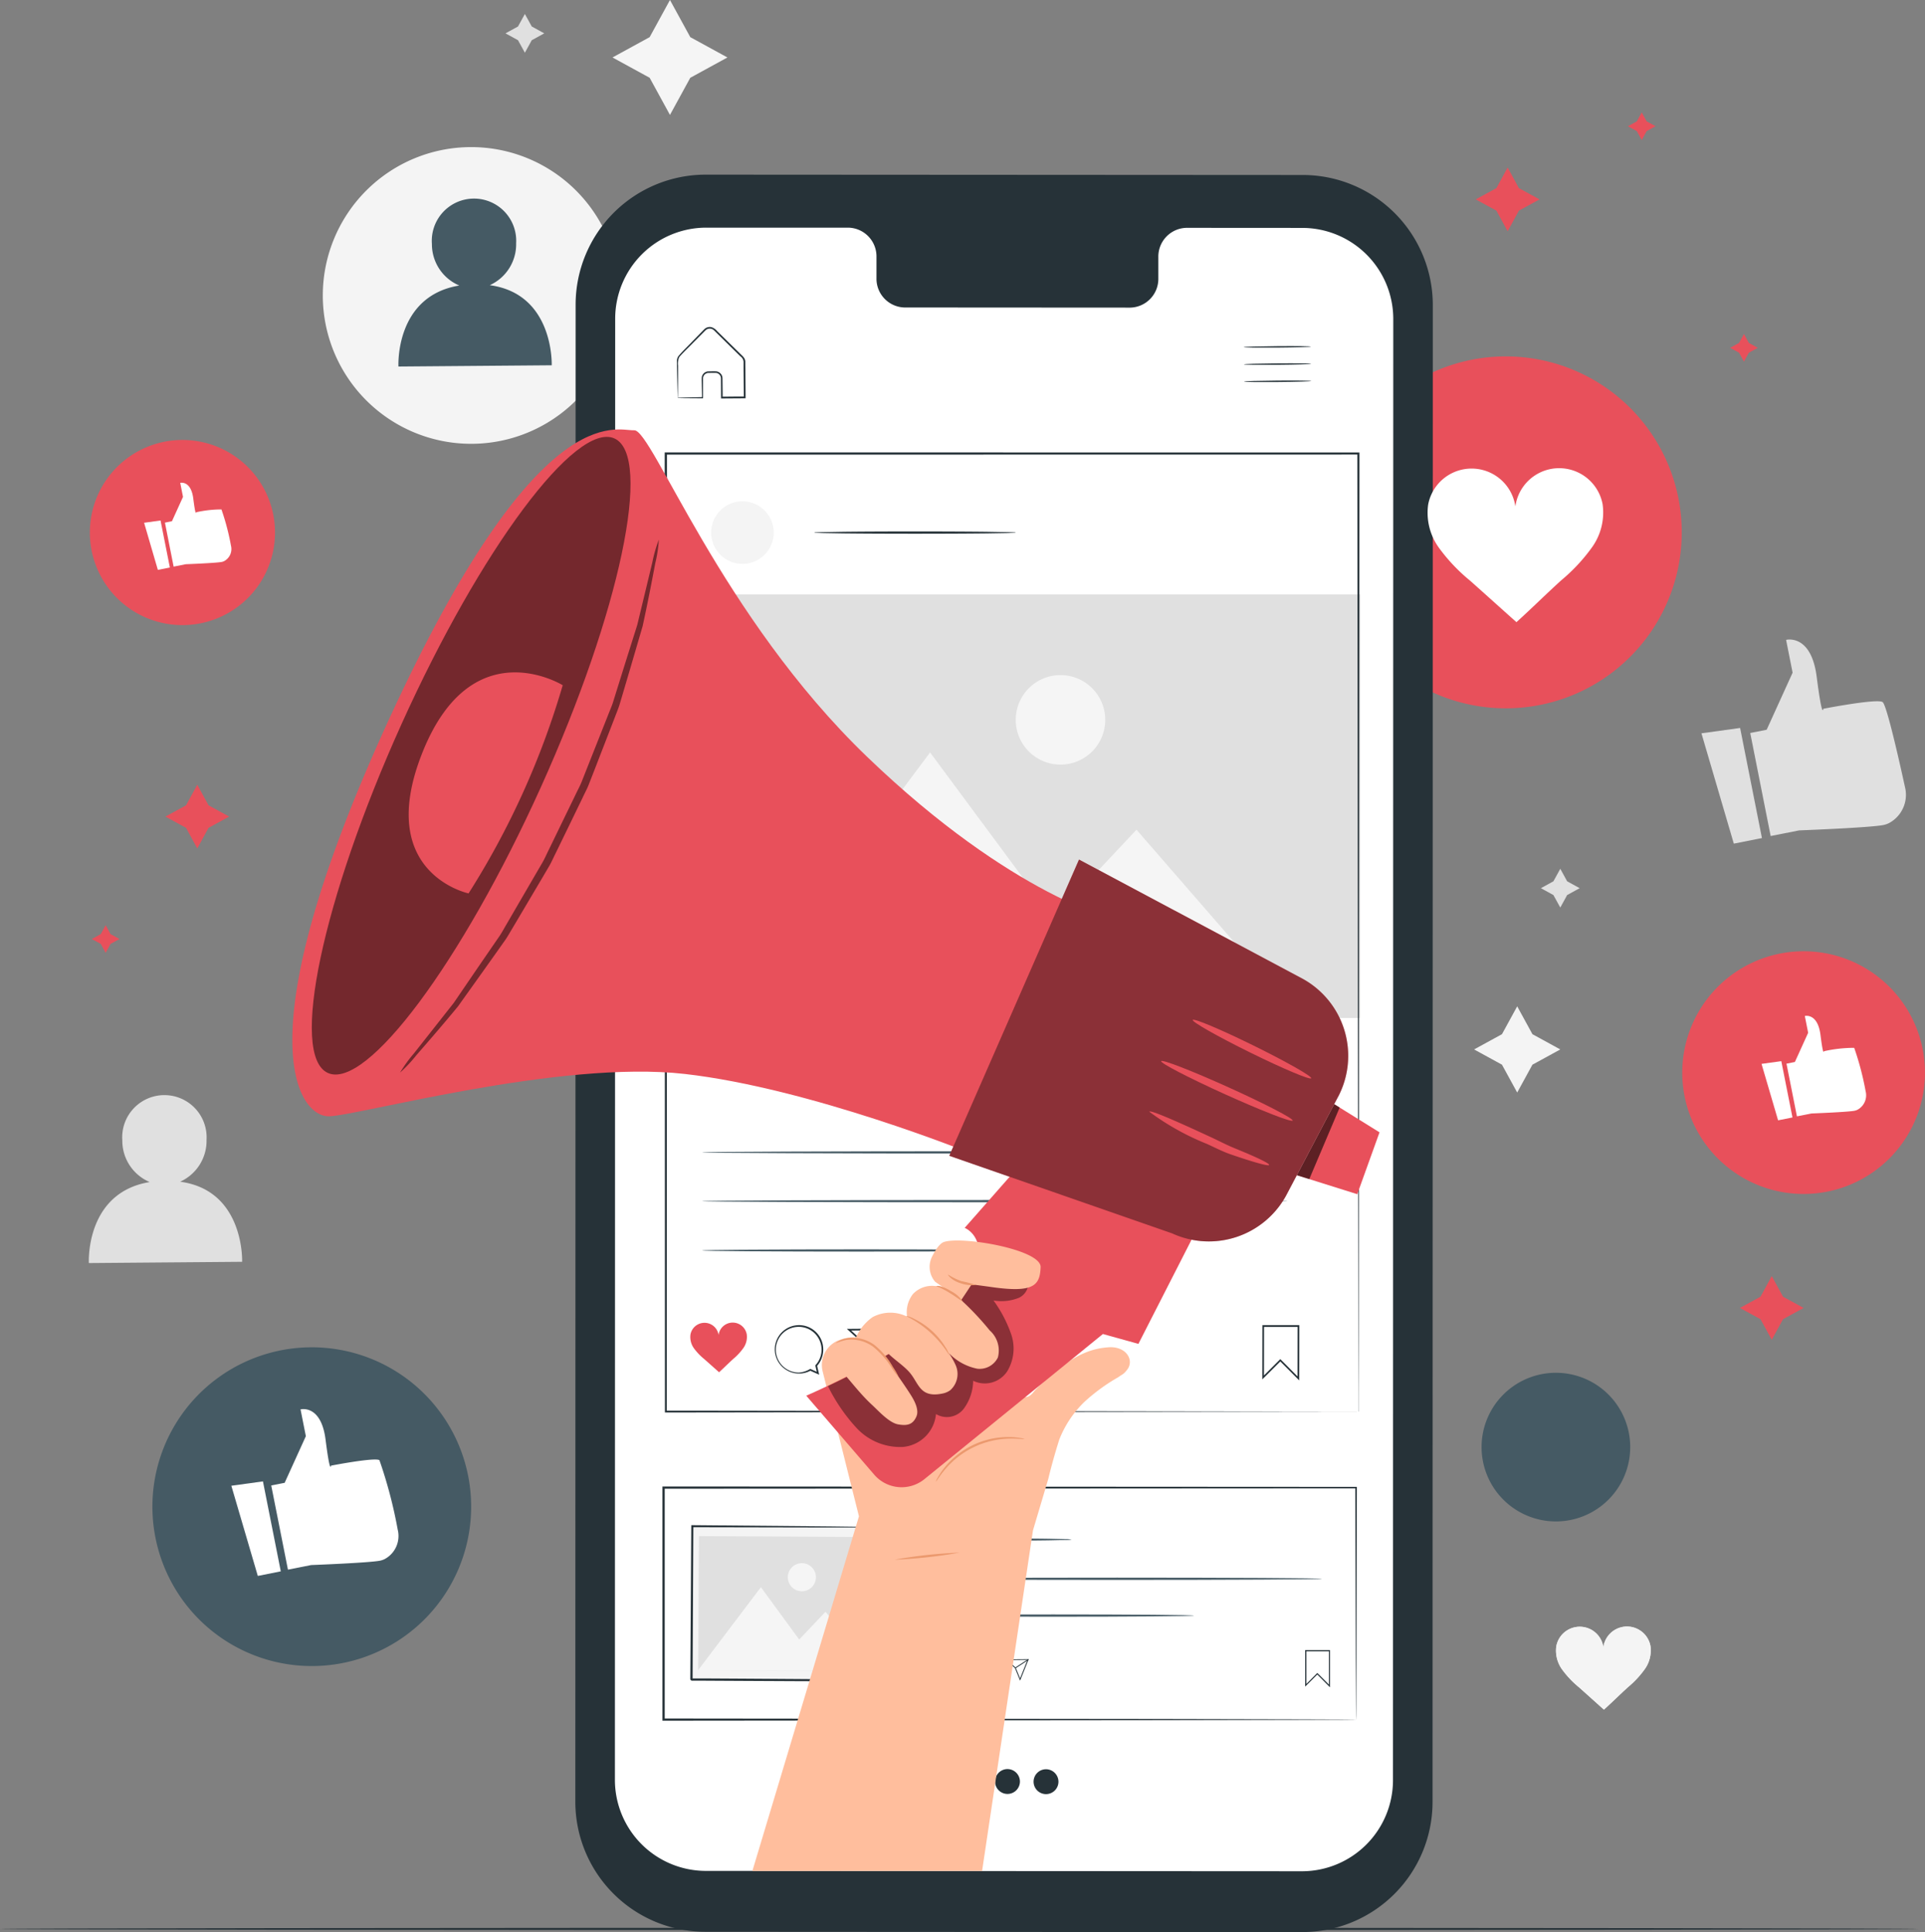 <svg xmlns="http://www.w3.org/2000/svg" xmlns:xlink="http://www.w3.org/1999/xlink" width="153.872" height="154.432" viewBox="0 0 153.872 154.432">
  <rect x="0" y="0" width="153.872" height="154.432" fill="#808080" stroke="none"/>
  <defs>
    <clipPath id="clip-path">
      <rect id="Rectangle_1614" data-name="Rectangle 1614" width="153.872" height="154.432" fill="none"/>
    </clipPath>
    <clipPath id="clip-path-7">
      <rect id="Rectangle_1608" data-name="Rectangle 1608" width="31.891" height="30.529" fill="none"/>
    </clipPath>
    <clipPath id="clip-path-8">
      <rect id="Rectangle_1609" data-name="Rectangle 1609" width="25.478" height="50.969" fill="none"/>
    </clipPath>
    <clipPath id="clip-path-9">
      <rect id="Rectangle_1610" data-name="Rectangle 1610" width="3.421" height="5.991" fill="none"/>
    </clipPath>
    <clipPath id="clip-path-10">
      <rect id="Rectangle_1611" data-name="Rectangle 1611" width="20.7" height="42.59" fill="none"/>
    </clipPath>
    <clipPath id="clip-path-11">
      <rect id="Rectangle_1612" data-name="Rectangle 1612" width="16.049" height="14.771" fill="none"/>
    </clipPath>
  </defs>
  <g id="Groupe_5021" data-name="Groupe 5021" transform="translate(-882 -3696)">
    <g id="Groupe_4316" data-name="Groupe 4316" transform="translate(882 3696)">
      <g id="Groupe_4315" data-name="Groupe 4315" clip-path="url(#clip-path)">
        <g id="Groupe_4291" data-name="Groupe 4291">
          <g id="Groupe_4290" data-name="Groupe 4290" clip-path="url(#clip-path)">
            <path id="Tracé_344" data-name="Tracé 344" d="M86.4,57.684h0A11.858,11.858,0,1,1,98.261,45.825,11.858,11.858,0,0,1,86.4,57.684" transform="translate(-48.742 -22.21)" fill="#f4f4f4"/>
            <path id="Tracé_347" data-name="Tracé 347" d="M146.041,0l1.624,2.969,2.969,1.624-2.969,1.624-1.624,2.969-1.624-2.969-2.969-1.624,2.969-1.624Z" transform="translate(-92.488 0)" fill="#f5f5f5"/>
            <path id="Tracé_348" data-name="Tracé 348" d="M343.86,232.386l1.218,2.227,2.227,1.218-2.227,1.218-1.218,2.227-1.218-2.227-2.227-1.218,2.227-1.218Z" transform="translate(-222.585 -151.949)" fill="#f4f4f4"/>
            <path id="Tracé_349" data-name="Tracé 349" d="M357.383,200.622l.549,1,1,.55-1,.549-.549,1-.549-1-1-.549,1-.55Z" transform="translate(-232.664 -131.179)" fill="#e0e0e0"/>
            <path id="Tracé_350" data-name="Tracé 350" d="M118.274,3.226l.55,1,1,.549-1,.549-.55,1-.549-1-1-.549,1-.549Z" transform="translate(-76.319 -2.109)" fill="#e0e0e0"/>
            <path id="Tracé_351" data-name="Tracé 351" d="M27.812,259.816a3.589,3.589,0,0,0,2.1-3.349,3.374,3.374,0,1,0-6.733.056,3.585,3.585,0,0,0,2.189,3.324c-5.171.847-4.863,6.475-4.863,6.475l12.251-.1s.206-5.7-4.94-6.4" transform="translate(-13.402 -165.365)" fill="#e0e0e0"/>
            <path id="Tracé_352" data-name="Tracé 352" d="M366.859,377.143a1.907,1.907,0,0,0-3.761.112,1.907,1.907,0,0,0-3.762-.079,2.574,2.574,0,0,0,.462,1.857,7.618,7.618,0,0,0,1.345,1.421c.685.61,1.317,1.182,2,1.792.679-.615,1.257-1.193,1.936-1.809A7.648,7.648,0,0,0,366.414,379a2.574,2.574,0,0,0,.445-1.861" transform="translate(-234.935 -245.594)" fill="#f4f4f4"/>
            <path id="Tracé_353" data-name="Tracé 353" d="M404.184,155.153l1.313-.26,2.073-4.561-.52-2.621s2-.527,2.446,2.952.526,2.554.526,2.554,4.312-.838,4.744-.534c.314.22,1.281,4.477,1.786,6.789a2.561,2.561,0,0,1-1.279,2.884,1.893,1.893,0,0,1-.451.154c-1.074.213-6.738.429-6.738.429l-2.268.45Z" transform="translate(-264.281 -96.564)" fill="#e0e0e0"/>
            <path id="Tracé_354" data-name="Tracé 354" d="M392.915,168.535l2.588,8.819,2.248-.446-1.745-8.8Z" transform="translate(-256.913 -109.921)" fill="#e0e0e0"/>
          </g>
        </g>
        <g id="Groupe_4293" data-name="Groupe 4293">
          <g id="Groupe_4292" data-name="Groupe 4292" clip-path="url(#clip-path)">
            <path id="Tracé_355" data-name="Tracé 355" d="M153.327,445.266c0,.05-34.326.09-76.659.09S0,445.316,0,445.266s34.319-.09,76.667-.09,76.659.04,76.659.09" transform="translate(0 -291.084)" fill="#263238"/>
          </g>
        </g>
        <g id="Groupe_4295" data-name="Groupe 4295">
          <g id="Groupe_4294" data-name="Groupe 4294" clip-path="url(#clip-path)">
            <path id="Tracé_356" data-name="Tracé 356" d="M327.737,108.8h0a14.064,14.064,0,1,1-12.3-25.294h0a14.064,14.064,0,0,1,12.3,25.294" transform="translate(-201.075 -53.673)" fill="#e8505b"/>
            <path id="Tracé_358" data-name="Tracé 358" d="M394.721,238.425h0a9.7,9.7,0,1,1,12.523-5.6h0a9.7,9.7,0,0,1-12.523,5.6" transform="translate(-254.014 -143.629)" fill="#e8505b"/>
            <path id="Tracé_361" data-name="Tracé 361" d="M28.156,116.41h0a7.4,7.4,0,1,1,7.4-7.4,7.4,7.4,0,0,1-7.4,7.4" transform="translate(-13.574 -66.444)" fill="#e8505b"/>
            <path id="Tracé_363" data-name="Tracé 363" d="M50.882,336.248h0a12.739,12.739,0,1,1,9.44-15.345,12.739,12.739,0,0,1-9.44,15.345" transform="translate(-23.008 -203.426)" fill="#455a64"/>
            <path id="Tracé_367" data-name="Tracé 367" d="M348.082,328.89h0a5.941,5.941,0,1,1,5.941-5.941,5.941,5.941,0,0,1-5.941,5.941" transform="translate(-223.714 -207.281)" fill="#455a64"/>
          </g>
        </g>
        <g id="Groupe_4297" data-name="Groupe 4297">
          <g id="Groupe_4296" data-name="Groupe 4296" clip-path="url(#clip-path)">
            <path id="Tracé_369" data-name="Tracé 369" d="M190.98,180.8l-47.728-.028a10.4,10.4,0,0,1-10.39-10.4l.023-119.654a10.4,10.4,0,0,1,10.4-10.395l47.728.028a10.4,10.4,0,0,1,10.39,10.4L201.382,170.4a10.4,10.4,0,0,1-10.4,10.394" transform="translate(-86.874 -26.364)" fill="#263238"/>
            <path id="Tracé_370" data-name="Tracé 370" d="M196.939,52.576l-9.254-.006a2.3,2.3,0,0,0-2.247,2.348V56.6a2.3,2.3,0,0,1-2.247,2.348l-18.037-.011a2.3,2.3,0,0,1-2.246-2.35V54.905a2.3,2.3,0,0,0-2.247-2.35l-3.254,0-8.1,0a7.281,7.281,0,0,0-7.285,7.28L142,176.619a7.281,7.281,0,0,0,7.277,7.283l47.632.028a7.281,7.281,0,0,0,7.285-7.28l.023-116.792a7.281,7.281,0,0,0-7.277-7.282" transform="translate(-92.848 -34.359)" fill="#fff"/>
            <path id="Tracé_371" data-name="Tracé 371" d="M292.582,79.967c0,.031-1.2.067-2.687.079s-2.688,0-2.688-.035,1.2-.066,2.687-.079,2.688,0,2.688.035" transform="translate(-187.794 -52.262)" fill="#263238"/>
            <path id="Tracé_372" data-name="Tracé 372" d="M292.615,83.941c0,.031-1.2.067-2.687.079s-2.688,0-2.688-.035,1.2-.066,2.687-.079,2.688,0,2.688.035" transform="translate(-187.815 -54.861)" fill="#263238"/>
            <path id="Tracé_373" data-name="Tracé 373" d="M292.648,87.915c0,.031-1.2.067-2.687.079s-2.688,0-2.688-.035,1.2-.066,2.687-.079,2.688,0,2.688.035" transform="translate(-187.837 -57.459)" fill="#263238"/>
            <path id="Tracé_374" data-name="Tracé 374" d="M156.38,81.151a1.1,1.1,0,0,1,.141-.009l.392-.013,1.447-.034-.04.04c0-.321-.011-.671-.017-1.049,0-.195-.017-.379,0-.6a.556.556,0,0,1,.485-.446c.233,0,.439-.015.691,0a.562.562,0,0,1,.475.559c.006.489.011,1,.017,1.53l-.067-.066,1.825-.018-.069.071c-.007-.735-.014-1.5-.02-2.274q0-.292,0-.579a.591.591,0,0,0-.256-.431l-.8-.786-.77-.759-.373-.368c-.128-.124-.229-.251-.378-.282a.49.49,0,0,0-.419.08c-.11.093-.228.226-.34.334l-.655.66c-.412.428-.841.819-1.153,1.188a1.293,1.293,0,0,0-.092.681q0,.34,0,.643,0,.591-.006,1.036c0,.265-.006.484-.008.663a2.3,2.3,0,0,1-.009.239,1.66,1.66,0,0,1-.012-.219c-.005-.177-.011-.391-.018-.652q-.01-.448-.024-1.044-.006-.309-.012-.656c0-.117,0-.236-.006-.359a.752.752,0,0,1,.1-.382c.338-.414.74-.78,1.155-1.22l.65-.666c.117-.115.213-.229.352-.349a.621.621,0,0,1,.529-.1.985.985,0,0,1,.438.313l.375.367.772.757.8.785a1.5,1.5,0,0,1,.2.221.594.594,0,0,1,.1.308q0,.289.005.582c.006.779.012,1.539.017,2.274v.07h-.07l-1.825.012h-.067v-.066c0-.53-.006-1.041-.008-1.53a.44.44,0,0,0-.369-.443c-.21-.011-.458,0-.662,0a.448.448,0,0,0-.393.355c-.018.183,0,.4-.008.583q0,.567,0,1.049v.041h-.04l-1.471-.01-.383-.007a.71.71,0,0,1-.126-.007" transform="translate(-102.204 -49.354)" fill="#263238"/>
            <path id="Tracé_375" data-name="Tracé 375" d="M223.435,355.35a2.67,2.67,0,0,1-.5.035l-1.364.029c-1.152.016-2.742.026-4.5.026s-3.349-.01-4.5-.026l-1.364-.029a2.668,2.668,0,0,1-.5-.035,2.668,2.668,0,0,1,.5-.035l1.364-.029c1.152-.016,2.742-.026,4.5-.026s3.347.01,4.5.026l1.364.029a2.67,2.67,0,0,1,.5.035" transform="translate(-137.774 -232.292)" fill="#455a64"/>
            <path id="Tracé_376" data-name="Tracé 376" d="M243.439,364.4c0,.05-7.328.09-16.365.09s-16.366-.04-16.366-.09,7.326-.09,16.366-.09,16.365.04,16.365.09" transform="translate(-137.774 -238.207)" fill="#455a64"/>
            <path id="Tracé_377" data-name="Tracé 377" d="M233.21,372.905c0,.05-5.038.09-11.25.09s-11.252-.04-11.252-.09,5.037-.09,11.252-.09,11.25.04,11.25.09" transform="translate(-137.774 -243.77)" fill="#455a64"/>
            <path id="Tracé_378" data-name="Tracé 378" d="M303.387,384.022,302.371,383l-.969.965,0-2.919,1.985,0Zm-1.017-1.147.032.031.9.9,0-2.664-1.805,0,0,2.613Z" transform="translate(-197.076 -249.154)" fill="#263238"/>
            <path id="Tracé_379" data-name="Tracé 379" d="M225.452,384.742l-.359-.16a.983.983,0,1,1,.524-.864.993.993,0,0,1-.248.665Zm-.839-1.944a.929.929,0,0,0,.015,1.857.964.964,0,0,0,.447-.141l.015-.009.264.118-.06-.26.012-.013a.927.927,0,0,0-.694-1.552" transform="translate(-146.22 -250.253)" fill="#263238"/>
            <path id="Tracé_380" data-name="Tracé 380" d="M233.336,384.845l-.411-1-.772-.7,1.871-.015Zm-1.008-1.64.657.6.35.855.588-1.471Z" transform="translate(-151.796 -250.51)" fill="#263238"/>
            <path id="Tracé_381" data-name="Tracé 381" d="M234.54,383.844l-.037-.057,1.02-.664.037.057Z" transform="translate(-153.333 -250.511)" fill="#263238"/>
            <path id="Tracé_382" data-name="Tracé 382" d="M216.07,382.895a1.28,1.28,0,0,1-1.7-.456.6.6,0,0,0-.583.474.781.781,0,0,0,.142.563,2.325,2.325,0,0,0,.41.43c.208.184.4.357.609.541.206-.187.38-.363.586-.551a2.3,2.3,0,0,0,.4-.436.78.78,0,0,0,.133-.565" transform="translate(-139.782 -250.057)" fill="#e8505b"/>
            <path id="Tracé_383" data-name="Tracé 383" d="M208.419,361.9s0-.112-.006-.326,0-.533-.006-.947c0-.835-.008-2.063-.015-3.655-.008-3.181-.019-7.81-.033-13.615l.06.059-55.353.031h0l.09-.09c0,6.444,0,12.695,0,18.542l-.087-.087,39.609.041,11.563.025,3.1.011.8.006c.181,0,.277.006.277.006s-.088,0-.266.006l-.794.006-3.084.011-11.543.025-39.669.04h-.088V361.9c0-5.847,0-12.1,0-18.542v-.09h.094l55.353.031h.06v.06c-.013,5.821-.025,10.461-.032,13.651-.007,1.585-.011,2.809-.015,3.641q0,.615-.007.937c0,.21-.006.314-.006.314" transform="translate(-100.023 -224.452)" fill="#263238"/>
            <rect id="Rectangle_1603" data-name="Rectangle 1603" width="12.259" height="15.334" transform="translate(55.272 134.266) rotate(-89.675)" fill="#f4f4f4"/>
            <path id="Tracé_384" data-name="Tracé 384" d="M174.912,352.416a.528.528,0,0,1-.077,0l-.217,0-.837,0-3.144,0-11.059-.023.081-.08c-.018,3.65-.038,7.832-.06,12.257.019.022-.168-.171-.087-.089h.527l.529,0,1.049.006,2.066.012,3.978.026,7.181.052-.075.075c.037-3.681.068-6.735.089-8.879.015-1.066.026-1.906.034-2.489.005-.282.009-.5.012-.659s.01-.232.01-.232.005.071.007.215,0,.37,0,.645c0,.579,0,1.413.006,2.472,0,2.155-.007,5.225-.012,8.926v.075h-.075l-7.181-.029-3.978-.02-2.066-.011-1.049-.006-.529,0h-.527c.079.081-.112-.11-.092-.092.029-4.426.056-8.608.079-12.257v-.081h.081l11.111.1,3.126.039.821.015.208.006a.333.333,0,0,1,.068.005" transform="translate(-104.237 -230.322)" fill="#263238"/>
            <rect id="Rectangle_1604" data-name="Rectangle 1604" width="10.716" height="14.257" transform="translate(55.805 133.497) rotate(-89.674)" fill="#e0e0e0"/>
            <path id="Tracé_385" data-name="Tracé 385" d="M161.221,373.149l5.017-6.632L169.3,370.7l2.1-2.216,4.074,4.745Z" transform="translate(-105.417 -239.652)" fill="#f5f5f5"/>
            <path id="Tracé_386" data-name="Tracé 386" d="M184.182,362.1a1.123,1.123,0,1,1-1.116-1.129,1.123,1.123,0,0,1,1.116,1.129" transform="translate(-118.962 -236.026)" fill="#f5f5f5"/>
            <path id="Tracé_387" data-name="Tracé 387" d="M204.14,122.816a.577.577,0,0,1-.164.018l-.469.017-1.727.029c-1.458.016-3.472.026-5.7.026s-4.24-.01-5.7-.026l-1.727-.029-.469-.017a.576.576,0,0,1-.164-.018.561.561,0,0,1,.164-.018l.469-.017,1.727-.029c1.458-.016,3.473-.026,5.7-.026s4.239.01,5.7.026l1.727.029.469.017a.561.561,0,0,1,.164.018" transform="translate(-122.942 -80.246)" fill="#263238"/>
            <path id="Tracé_388" data-name="Tracé 388" d="M294.456,310.417l-1.511-1.516-1.439,1.435.007-4.339,2.95,0Zm-1.511-1.7.047.047,1.33,1.335.006-3.959-2.683,0-.006,3.883Z" transform="translate(-190.605 -200.081)" fill="#263238"/>
            <path id="Tracé_389" data-name="Tracé 389" d="M182.373,309.966l-.706-.315a1.935,1.935,0,1,1,1.031-1.7,1.955,1.955,0,0,1-.488,1.308Zm-1.651-3.826a1.827,1.827,0,1,0,.029,3.655,1.887,1.887,0,0,0,.88-.277l.029-.017.521.233-.118-.512.024-.026a1.826,1.826,0,0,0-1.365-3.056" transform="translate(-116.894 -200.086)" fill="#263238"/>
            <path id="Tracé_390" data-name="Tracé 390" d="M197.894,310.17l-.81-1.976-1.518-1.383,3.682-.03Zm-1.984-3.228,1.293,1.187.689,1.683,1.157-2.9Z" transform="translate(-127.874 -200.593)" fill="#263238"/>
            <rect id="Rectangle_1605" data-name="Rectangle 1605" width="2.395" height="0.135" transform="matrix(0.838, -0.545, 0.545, 0.838, 69.293, 107.494)" fill="#263238"/>
            <path id="Tracé_391" data-name="Tracé 391" d="M163.907,306.33a1.139,1.139,0,0,0-2.246.075,1.139,1.139,0,0,0-2.247-.039,1.536,1.536,0,0,0,.28,1.108,4.562,4.562,0,0,0,.807.846c.41.362.789.7,1.2,1.066.4-.369.748-.715,1.153-1.085a4.568,4.568,0,0,0,.793-.859,1.538,1.538,0,0,0,.262-1.112" transform="translate(-104.222 -199.7)" fill="#e8505b"/>
            <path id="Tracé_392" data-name="Tracé 392" d="M169.239,118.268a2.5,2.5,0,1,1-2.5-2.5,2.5,2.5,0,0,1,2.5,2.5" transform="translate(-107.393 -75.698)" fill="#f4f4f4"/>
            <path id="Tracé_393" data-name="Tracé 393" d="M208.925,277.2c0,.05-10.474.09-23.392.09s-23.394-.04-23.394-.09,10.472-.09,23.394-.09,23.392.04,23.392.09" transform="translate(-106.017 -181.191)" fill="#455a64"/>
            <path id="Tracé_394" data-name="Tracé 394" d="M208.925,265.943c0,.05-10.474.09-23.392.09s-23.394-.04-23.394-.09,10.472-.09,23.394-.09,23.392.04,23.392.09" transform="translate(-106.017 -173.832)" fill="#455a64"/>
            <path id="Tracé_395" data-name="Tracé 395" d="M187.606,288.6c0,.05-5.7.09-12.732.09s-12.733-.04-12.733-.09,5.7-.09,12.733-.09,12.732.04,12.732.09" transform="translate(-106.017 -188.649)" fill="#455a64"/>
            <path id="Tracé_396" data-name="Tracé 396" d="M222.877,409.49a.994.994,0,1,1-.99-1.013,1,1,0,0,1,.99,1.013" transform="translate(-144.431 -267.088)" fill="#263238"/>
            <path id="Tracé_397" data-name="Tracé 397" d="M231.775,409.53a.994.994,0,1,1-.99-1.013,1,1,0,0,1,.99,1.013" transform="translate(-150.249 -267.114)" fill="#263238"/>
            <path id="Tracé_398" data-name="Tracé 398" d="M240.673,409.571a.994.994,0,1,1-.99-1.013,1,1,0,0,1,.99,1.013" transform="translate(-156.067 -267.141)" fill="#263238"/>
            <rect id="Rectangle_1606" data-name="Rectangle 1606" width="55.357" height="33.854" transform="translate(53.371 47.513)" fill="#e0e0e0"/>
            <path id="Tracé_399" data-name="Tracé 399" d="M168.954,194.982l15.863-21.231,9.834,13.277,6.665-7.1,13.072,15.042Z" transform="translate(-110.473 -113.609)" fill="#f5f5f5"/>
            <path id="Tracé_400" data-name="Tracé 400" d="M241.719,159.471a3.577,3.577,0,1,1-3.578-3.576,3.577,3.577,0,0,1,3.578,3.576" transform="translate(-153.373 -101.934)" fill="#f5f5f5"/>
            <path id="Tracé_401" data-name="Tracé 401" d="M208.947,181.136c0-.724-.034-31.306-.082-76.579l.082.082-55.35.008h-.006l.09-.09c-.006,28.639-.012,55.143-.017,76.579l-.073-.073,55.356.073-55.356.073h-.073v-.073c0-21.436-.011-47.94-.017-76.579v-.09h.1l55.35.008h.082v.082c-.017,22.659-.03,41.812-.04,55.3-.009,6.736-.017,12.058-.022,15.7,0,1.815-.008,3.21-.01,4.155,0,.468,0,.824,0,1.066s0,.358,0,.358" transform="translate(-100.368 -68.307)" fill="#263238"/>
          </g>
        </g>
        <g id="Groupe_4314" data-name="Groupe 4314">
          <g id="Groupe_4313" data-name="Groupe 4313" clip-path="url(#clip-path)">
            <path id="Tracé_402" data-name="Tracé 402" d="M196.176,317.914,197.4,313.8c.214-.892.5-1.945.879-3.146a8.485,8.485,0,0,1,2.027-3.031,14.923,14.923,0,0,1,2.685-1.955c.076-.049.162-.119.234-.158a1.326,1.326,0,0,0,.408-.354c.724-.783.029-2-1.442-1.88-1.107.087-2.912.4-5.848,3.432-.036.046-.075.084-.111.132-1.541,2-2.988-3.715-3.249-5.843a2.23,2.23,0,0,0-3.014-1.73l-7.152,3.345a3.336,3.336,0,0,0-2.088.071,2.126,2.126,0,0,0-1.362,2.523l2.9,11.579-8.519,28.346h18.362Z" transform="translate(-113.608 -195.585)" fill="#ffbe9d"/>
            <path id="Tracé_403" data-name="Tracé 403" d="M218.417,270.638l-5.676,11.122-2.838-.788-14.266,11.6a2.89,2.89,0,0,1-4.014-.357l-5.432-6.312s10.952-4.718,12.978-8.623-.315-4.791-.315-4.791l5.155-5.857Z" transform="translate(-121.744 -174.344)" fill="#e8505b"/>
            <path id="Tracé_404" data-name="Tracé 404" d="M133.449,138.417s-8.309-1.838-20-13.081-17.186-26.174-18.617-26.1-7.68-2.828-19.565,23.025-7.2,31.857-4.838,31.809,18.423-4.524,28.454-3.383,22.923,6.368,22.923,6.368Z" transform="translate(-44.138 -64.844)" fill="#e8505b"/>
            <path id="Tracé_405" data-name="Tracé 405" d="M250.3,217.445l-2.835,5.389-1.27,2.414a7.034,7.034,0,0,1-9.168,3.115l-17.808-6.2,10.371-23.677,17.792,9.482a7.035,7.035,0,0,1,2.918,9.482" transform="translate(-143.341 -129.78)" fill="#e8505b"/>
            <g id="Groupe_4300" data-name="Groupe 4300" transform="translate(75.881 68.701)" opacity="0.4">
              <g id="Groupe_4299" data-name="Groupe 4299">
                <g id="Groupe_4298" data-name="Groupe 4298" clip-path="url(#clip-path-7)">
                  <path id="Tracé_406" data-name="Tracé 406" d="M250.3,217.445l-2.835,5.389-1.27,2.414a7.034,7.034,0,0,1-9.168,3.115l-17.808-6.2,10.371-23.677,17.792,9.482a7.035,7.035,0,0,1,2.918,9.482" transform="translate(-219.222 -198.481)"/>
                </g>
              </g>
            </g>
            <path id="Tracé_407" data-name="Tracé 407" d="M79.167,123.85c-6.325,14.005-8.958,26.485-5.881,27.875s10.7-8.837,17.024-22.842,8.958-26.485,5.881-27.874-10.7,8.837-17.025,22.842" transform="translate(-47.078 -65.963)" fill="#e8505b"/>
            <g id="Groupe_4303" data-name="Groupe 4303" transform="translate(24.922 34.919)" opacity="0.5">
              <g id="Groupe_4302" data-name="Groupe 4302">
                <g id="Groupe_4301" data-name="Groupe 4301" clip-path="url(#clip-path-8)">
                  <path id="Tracé_408" data-name="Tracé 408" d="M79.167,123.85c-6.325,14.005-8.958,26.485-5.881,27.875s10.7-8.837,17.024-22.842,8.958-26.485,5.881-27.874-10.7,8.837-17.025,22.842" transform="translate(-71.999 -100.882)"/>
                </g>
              </g>
            </g>
            <path id="Tracé_409" data-name="Tracé 409" d="M304.314,262.173l-4.827-1.516,2.987-5.679,3.62,2.251Z" transform="translate(-195.824 -166.721)" fill="#e8505b"/>
            <g id="Groupe_4306" data-name="Groupe 4306" transform="translate(103.663 88.257)" opacity="0.6">
              <g id="Groupe_4305" data-name="Groupe 4305">
                <g id="Groupe_4304" data-name="Groupe 4304" clip-path="url(#clip-path-9)">
                  <path id="Tracé_410" data-name="Tracé 410" d="M302.475,254.978l-2.987,5.679.992.312,2.428-5.722Z" transform="translate(-299.488 -254.978)"/>
                </g>
              </g>
            </g>
            <path id="Tracé_411" data-name="Tracé 411" d="M278.661,249.762c-.071.156-2.48-.78-5.38-2.091s-5.2-2.5-5.126-2.657,2.479.781,5.381,2.092,5.2,2.5,5.125,2.656" transform="translate(-175.336 -160.195)" fill="#e8505b"/>
            <path id="Tracé_412" data-name="Tracé 412" d="M284.915,240.155c-.076.154-2.256-.765-4.869-2.052s-4.671-2.456-4.6-2.609,2.255.765,4.869,2.053,4.671,2.455,4.6,2.608" transform="translate(-180.106 -153.97)" fill="#e8505b"/>
            <path id="Tracé_413" data-name="Tracé 413" d="M275,260.937c-.026.082-.6-.05-1.514-.333-.457-.141-1-.32-1.6-.527s-1.213-.528-1.875-.828a20.49,20.49,0,0,1-4.591-2.568c.078-.168,2.233.791,4.849,2,.656.3,1.265.625,1.839.864s1.093.45,1.524.642c.863.384,1.389.663,1.364.745" transform="translate(-173.553 -167.822)" fill="#e8505b"/>
            <path id="Tracé_414" data-name="Tracé 414" d="M106.7,156.3s-7.221-4.478-11.173,5.279,3.647,11.361,3.647,11.361A65,65,0,0,0,106.7,156.3" transform="translate(-61.72 -101.53)" fill="#e8505b"/>
            <g id="Groupe_4309" data-name="Groupe 4309" transform="translate(31.974 43.145)" opacity="0.5">
              <g id="Groupe_4308" data-name="Groupe 4308">
                <g id="Groupe_4307" data-name="Groupe 4307" clip-path="url(#clip-path-10)">
                  <path id="Tracé_415" data-name="Tracé 415" d="M113.064,124.647a10.919,10.919,0,0,1-.283,1.864c-.228,1.192-.551,2.923-1.015,5.048l-1,3.414-.561,1.9-.295.994c-.108.333-.249.66-.374,1l-1.631,4.21q-.213.547-.43,1.1c-.14.373-.339.724-.507,1.091l-1.073,2.213-1.076,2.212c-.184.36-.338.733-.543,1.074l-.6,1.021-2.3,3.885c-.188.307-.357.62-.553.911l-.6.848-1.15,1.619-2.07,2.9c-1.381,1.673-2.539,2.993-3.334,3.909a10.973,10.973,0,0,1-1.292,1.376,11.047,11.047,0,0,1,1.106-1.53l3.181-4.034,1.993-2.92,1.114-1.622.583-.847c.19-.291.355-.6.538-.911l2.255-3.878.593-1.016c.2-.34.354-.71.536-1.069l1.066-2.2,1.069-2.2c.169-.364.367-.712.508-1.082l.432-1.094L109,138.672c.128-.333.272-.657.384-.986l.306-.984.587-1.881c.382-1.211.738-2.341,1.064-3.375.5-2.082.911-3.776,1.2-4.983a11.167,11.167,0,0,1,.52-1.817" transform="translate(-92.374 -124.647)"/>
                </g>
              </g>
            </g>
            <g id="Groupe_4312" data-name="Groupe 4312" transform="translate(66.178 100.898)" opacity="0.4">
              <g id="Groupe_4311" data-name="Groupe 4311">
                <g id="Groupe_4310" data-name="Groupe 4310" clip-path="url(#clip-path-11)">
                  <path id="Tracé_416" data-name="Tracé 416" d="M191.19,301.39a14.061,14.061,0,0,0,2.306,3.366,4.748,4.748,0,0,0,3.672,1.5,2.905,2.905,0,0,0,2.66-2.63,1.7,1.7,0,0,0,2.191-.387,3.834,3.834,0,0,0,.78-2.273,2.144,2.144,0,0,0,2.708-.733,3.5,3.5,0,0,0,.341-2.962,10.372,10.372,0,0,0-1.422-2.723,3.762,3.762,0,0,0,2.014-.207,1.3,1.3,0,0,0,.666-1.7,1.693,1.693,0,0,0-.993-.633,6.405,6.405,0,0,0-2.93-.473c-.259,0,.445,2.934-6.536,6.943a58.668,58.668,0,0,1-5.457,2.915" transform="translate(-191.19 -291.498)"/>
                </g>
              </g>
            </g>
            <path id="Tracé_417" data-name="Tracé 417" d="M223.213,332c0,.032-.469-.057-1.223-.037a6.912,6.912,0,0,0-5.131,2.46c-.488.575-.709.993-.737.976a1.081,1.081,0,0,1,.137-.3,5.617,5.617,0,0,1,.5-.754,6.543,6.543,0,0,1,5.228-2.507,5.564,5.564,0,0,1,.9.081,1.075,1.075,0,0,1,.322.083" transform="translate(-141.313 -216.973)" fill="#eb996e"/>
            <path id="Tracé_418" data-name="Tracé 418" d="M192.505,303.1c1.125,1.08,1.894,2.273,3.073,3.361.536.495,1.369,1.431,2.087,1.556s1.179.029,1.463-.642c.23-.544-.183-1.287-.469-1.735-.751-1.179-1.47-2.1-2.033-3.017-.263-.429.078-.518.2-.319.541.561,1.349,1.047,1.833,1.658.664.837.785,1.945,2.522,1.594a1.555,1.555,0,0,0,.645-.268,1.737,1.737,0,0,0,.406-2.068,5.673,5.673,0,0,0-.967-1.463,4.309,4.309,0,0,0,2.722,1.809,1.619,1.619,0,0,0,1.646-.891,2.147,2.147,0,0,0-.651-2.171,22.637,22.637,0,0,0-2.952-3.016,2.249,2.249,0,0,0-1.435-.532,2.093,2.093,0,0,0-1.745.639,2.361,2.361,0,0,0-.472,1.809,3,3,0,0,0-2.75.036,3.885,3.885,0,0,0-1.529,2.2Z" transform="translate(-125.872 -194.165)" fill="#ffbe9d"/>
            <path id="Tracé_419" data-name="Tracé 419" d="M215.13,289.758a1.826,1.826,0,0,1-.216-2.063c.26-.508.587-1,.918-1.114,1.451-.489,7.789.607,7.731,2.014-.06,1.444-.521,2.08-3.96,1.583-.605-.087-1.554-.207-1.554-.207l-.83,1.246Z" transform="translate(-140.382 -187.308)" fill="#ffbe9d"/>
            <path id="Tracé_420" data-name="Tracé 420" d="M212.63,307.012a8.324,8.324,0,0,0-3.493-3.166,2.029,2.029,0,0,1,.671.236,6.02,6.02,0,0,1,2.521,2.285,2.035,2.035,0,0,1,.3.645" transform="translate(-136.747 -198.671)" fill="#eb996e"/>
            <path id="Tracé_421" data-name="Tracé 421" d="M218.363,298.177c-.031.029-.45-.312-1.021-.661a7.138,7.138,0,0,0-.744-.41c-.2-.092-.326-.117-.325-.144s.149-.042.369.025a3.4,3.4,0,0,1,.795.376,2.45,2.45,0,0,1,.926.814" transform="translate(-141.413 -194.158)" fill="#eb996e"/>
            <path id="Tracé_422" data-name="Tracé 422" d="M221.164,295.157a2.735,2.735,0,0,1-1.221-.138,2.232,2.232,0,0,1-.781-.409c-.174-.148-.246-.272-.229-.287a5.1,5.1,0,0,0,1.064.524,9.042,9.042,0,0,1,1.168.31" transform="translate(-143.151 -192.446)" fill="#eb996e"/>
            <path id="Tracé_423" data-name="Tracé 423" d="M198.074,312.067a4.425,4.425,0,0,1-.578-.751,6.813,6.813,0,0,0-1.479-1.682,2.982,2.982,0,0,0-2.1-.555,3.821,3.821,0,0,0-.883.281c-.006-.008.061-.072.2-.16a1.975,1.975,0,0,1,.66-.246,2.945,2.945,0,0,1,2.222.534,6.018,6.018,0,0,1,1.48,1.757,5.6,5.6,0,0,1,.472.822" transform="translate(-126.221 -201.985)" fill="#eb996e"/>
            <path id="Tracé_424" data-name="Tracé 424" d="M211.772,358.506a37.976,37.976,0,0,1-5.2.566,37.98,37.98,0,0,1,5.2-.566" transform="translate(-135.069 -234.405)" fill="#eb996e"/>
          </g>
        </g>
        <path id="Tracé_425" data-name="Tracé 425" d="M377.04,25.957l.391.714.714.391-.714.391-.391.714-.391-.714-.714-.391.714-.391Z" transform="translate(-245.811 -16.972)" fill="#e8505b"/>
        <path id="Tracé_426" data-name="Tracé 426" d="M400.645,77.127l.391.714.714.391-.714.391-.391.714-.391-.714-.714-.391.714-.391Z" transform="translate(-261.245 -50.431)" fill="#e8505b"/>
        <path id="Tracé_427" data-name="Tracé 427" d="M22.312,213.647l.391.714.714.391-.714.391-.391.714-.391-.714-.714-.391.714-.391Z" transform="translate(-13.867 -139.696)" fill="#e8505b"/>
        <path id="Tracé_428" data-name="Tracé 428" d="M343.338,38.675l.9,1.65,1.65.9-1.65.9-.9,1.65-.9-1.65-1.65-.9,1.65-.9Z" transform="translate(-222.827 -25.288)" fill="#e8505b"/>
        <path id="Tracé_429" data-name="Tracé 429" d="M40.748,181.211l.9,1.646,1.646.9-1.646.9-.9,1.646-.9-1.646-1.646-.9,1.646-.9Z" transform="translate(-24.978 -118.487)" fill="#e8505b"/>
        <path id="Tracé_430" data-name="Tracé 430" d="M404.344,294.679l.9,1.646,1.646.9-1.646.9-.9,1.646-.9-1.646-1.646-.9,1.646-.9Z" transform="translate(-262.721 -192.68)" fill="#e8505b"/>
      </g>
    </g>
    <path id="Tracé_431" data-name="Tracé 431" d="M404.184,151.5l.672-.133,1.06-2.333-.266-1.341s1.025-.27,1.251,1.51.269,1.306.269,1.306a11.1,11.1,0,0,1,2.427-.273,23.038,23.038,0,0,1,.914,3.473,1.31,1.31,0,0,1-.654,1.476.969.969,0,0,1-.231.079c-.55.109-3.447.219-3.447.219l-1.16.23Z" transform="translate(620.616 3629.518)" fill="#fff"/>
    <path id="Tracé_432" data-name="Tracé 432" d="M392.915,168.328l1.324,4.511,1.15-.228-.893-4.5Z" transform="translate(629.89 3612.708)" fill="#fff"/>
    <path id="Tracé_433" data-name="Tracé 433" d="M404.184,153.787l1.073-.213,1.694-3.727-.425-2.142s1.638-.431,2,2.412.43,2.087.43,2.087,3.524-.685,3.877-.437a36.8,36.8,0,0,1,1.46,5.548,2.093,2.093,0,0,1-1.045,2.357,1.548,1.548,0,0,1-.369.126c-.878.174-5.507.35-5.507.35l-1.853.367Z" transform="translate(499.497 3660.948)" fill="#fff"/>
    <path id="Tracé_434" data-name="Tracé 434" d="M392.915,168.458l2.115,7.207,1.837-.365-1.426-7.19Z" transform="translate(507.577 3646.299)" fill="#fff"/>
    <path id="Tracé_435" data-name="Tracé 435" d="M404.184,150.872l.56-.111.885-1.947-.222-1.119s.856-.225,1.044,1.26.225,1.09.225,1.09a9.26,9.26,0,0,1,2.025-.228,19.219,19.219,0,0,1,.762,2.9,1.093,1.093,0,0,1-.546,1.231.809.809,0,0,1-.193.066c-.459.091-2.877.183-2.877.183l-.968.192Z" transform="translate(491 3586.902)" fill="#fff"/>
    <path id="Tracé_436" data-name="Tracé 436" d="M392.915,168.292l1.1,3.765.96-.19-.745-3.756Z" transform="translate(500.603 3569.493)" fill="#fff"/>
    <path id="Tracé_437" data-name="Tracé 437" d="M27.812,259.816a3.589,3.589,0,0,0,2.1-3.349,3.374,3.374,0,1,0-6.733.056,3.585,3.585,0,0,0,2.189,3.324c-5.171.847-4.863,6.475-4.863,6.475l12.251-.1s.206-5.7-4.94-6.4" transform="translate(893.345 3458.975)" fill="#455a64"/>
    <path id="Tracé_439" data-name="Tracé 439" d="M366.859,377.143a1.907,1.907,0,0,0-3.761.112,1.907,1.907,0,0,0-3.762-.079,2.574,2.574,0,0,0,.462,1.857,7.618,7.618,0,0,0,1.345,1.421c.685.61,1.317,1.182,2,1.792.679-.615,1.257-1.193,1.936-1.809A7.648,7.648,0,0,0,366.414,379a2.574,2.574,0,0,0,.445-1.861" transform="translate(647.065 3450.406)" fill="#f4f4f4"/>
    <path id="Tracé_440" data-name="Tracé 440" d="M373.305,378.456a3.534,3.534,0,0,0-6.969.208,3.534,3.534,0,0,0-6.971-.146,4.769,4.769,0,0,0,.856,3.441,14.117,14.117,0,0,0,2.492,2.634c1.269,1.13,2.441,2.19,3.71,3.32,1.258-1.14,2.33-2.212,3.588-3.352a14.17,14.17,0,0,0,2.469-2.656,4.771,4.771,0,0,0,.826-3.449" transform="translate(636.792 3357.817)" fill="#fff"/>
  </g>
</svg>
